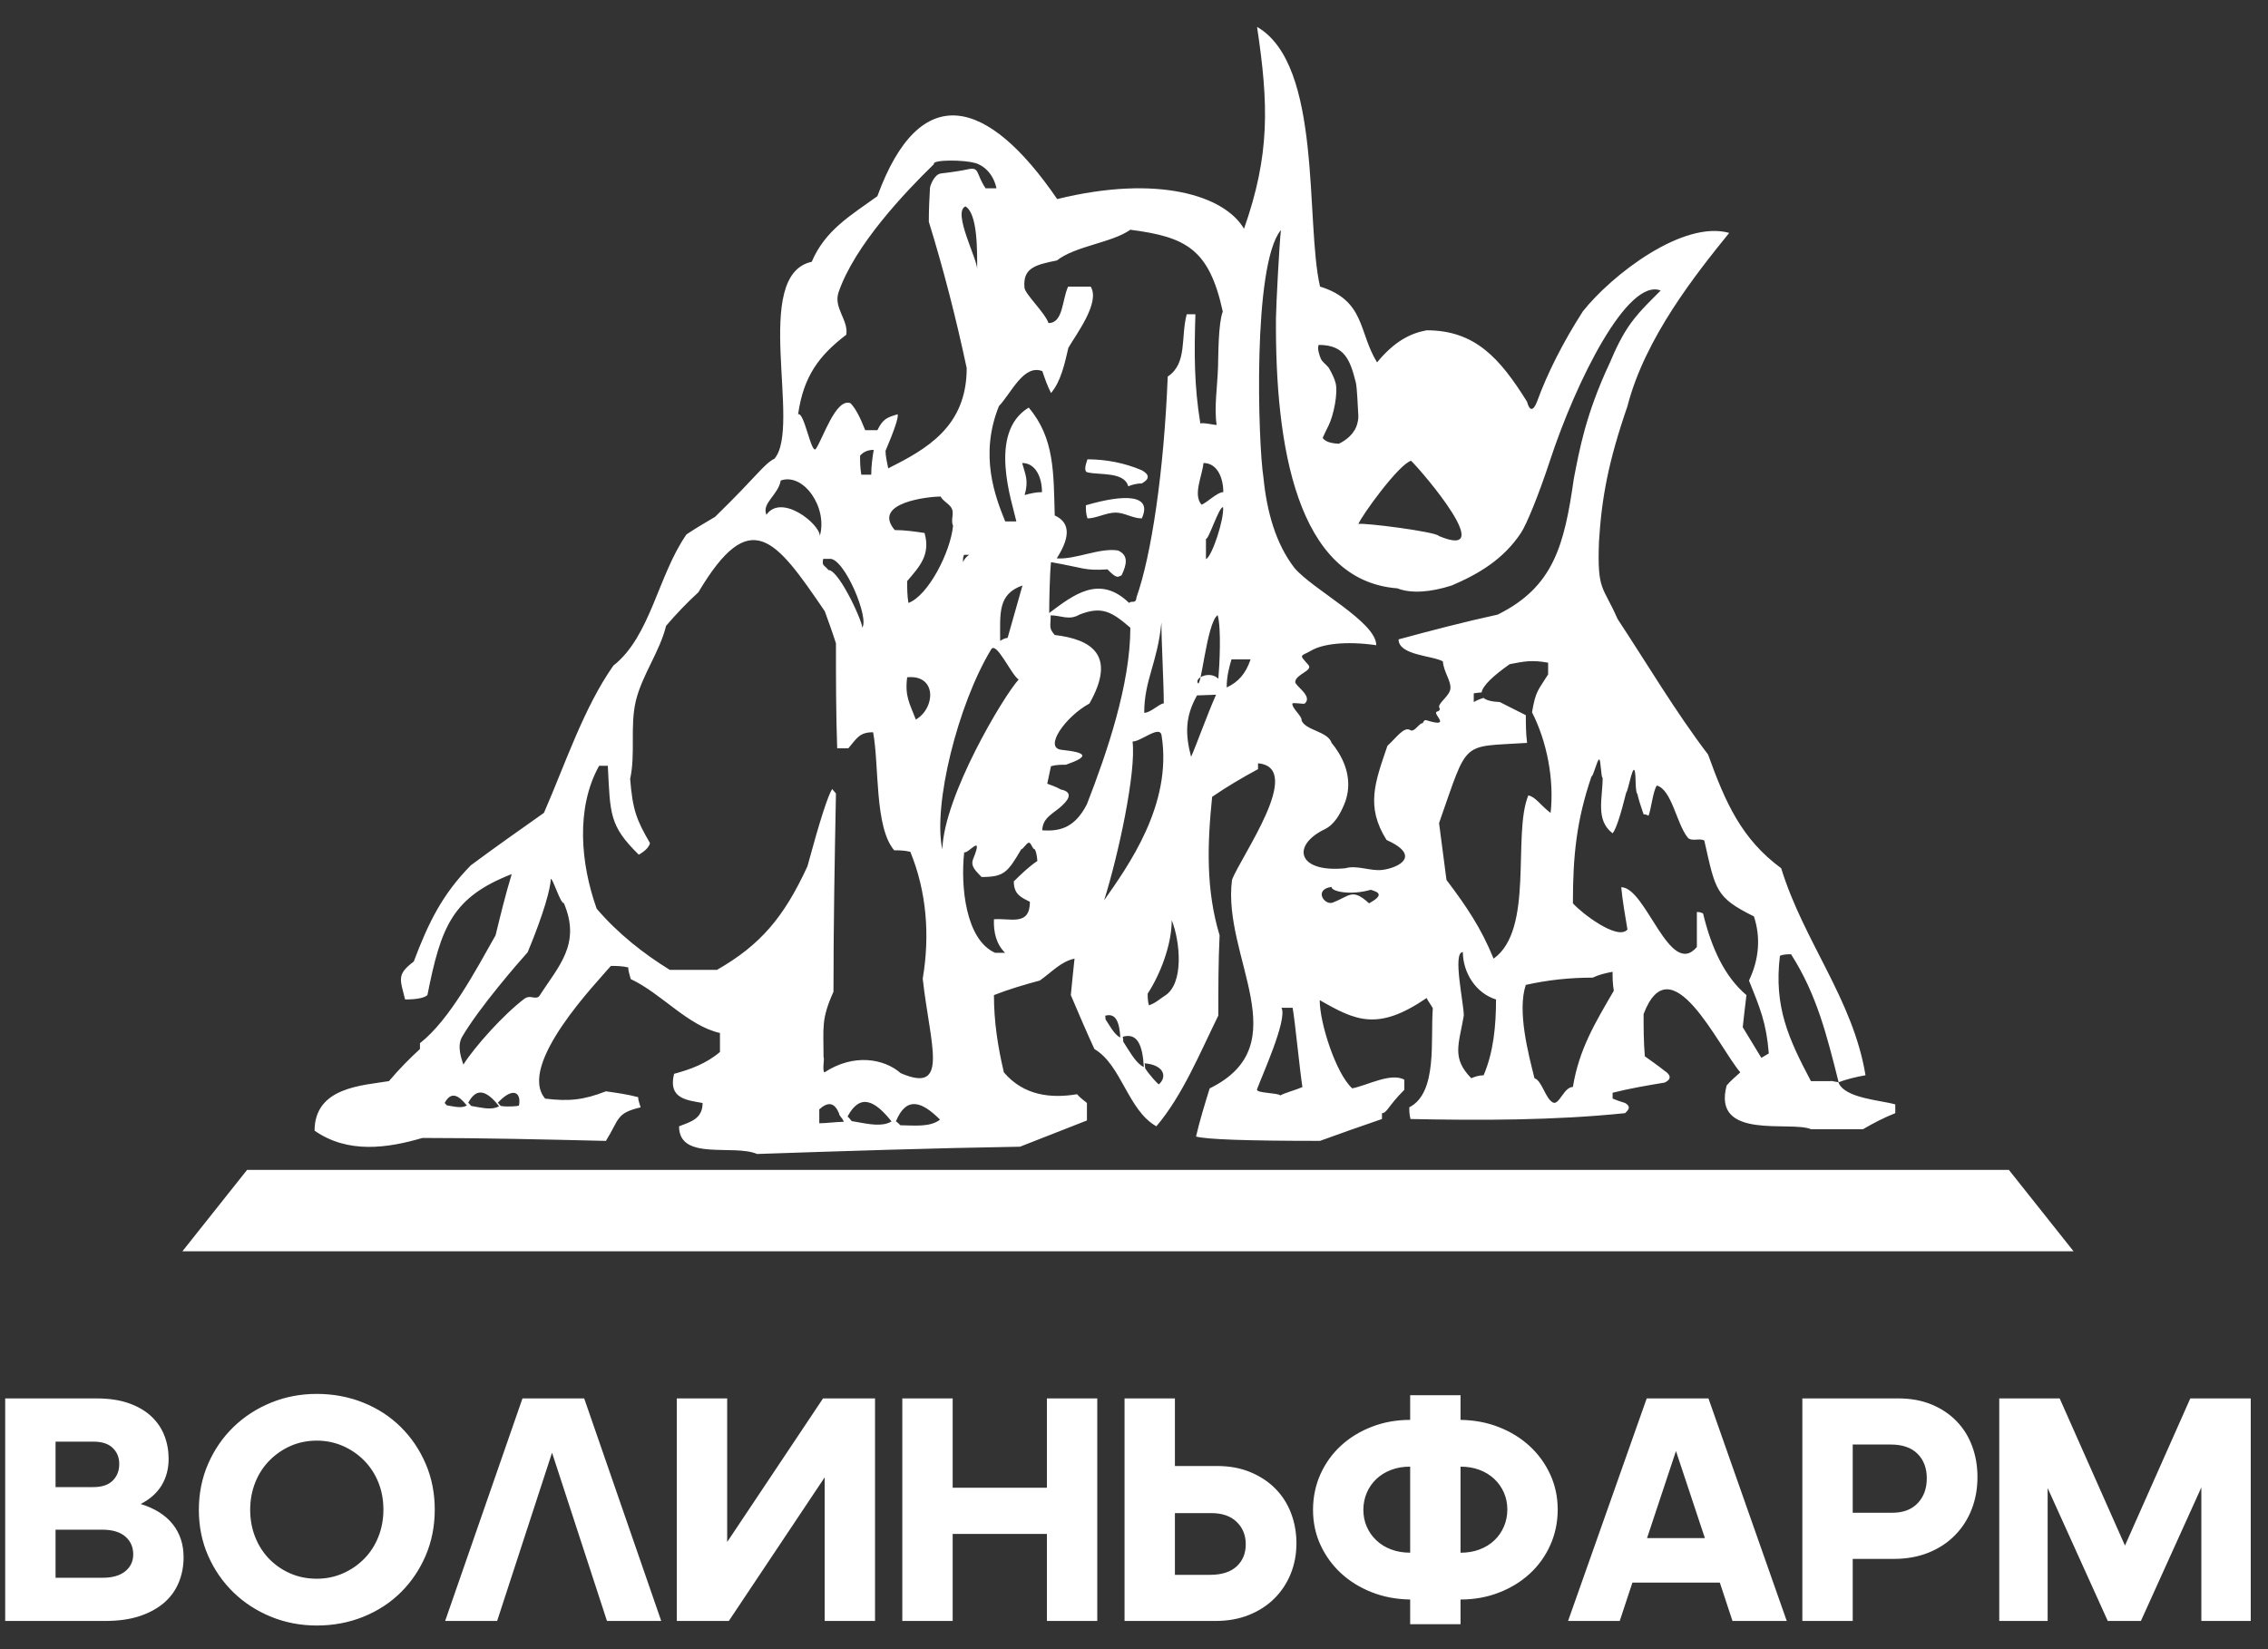 <svg width="77" height="56" viewBox="0 0 77 56" fill="none" xmlns="http://www.w3.org/2000/svg">
<rect x="0" y="0" width="77" height="56" fill="#333333" stroke="none"/>
<path d="M0.176 47.486H3.287C3.706 47.486 4.07 47.541 4.379 47.651C4.688 47.761 4.942 47.91 5.14 48.098C5.339 48.285 5.486 48.502 5.581 48.748C5.677 48.995 5.725 49.258 5.725 49.537C5.725 49.875 5.646 50.175 5.488 50.436C5.33 50.697 5.093 50.909 4.776 51.07C5.254 51.218 5.617 51.446 5.863 51.755C6.109 52.063 6.233 52.439 6.233 52.88C6.233 53.188 6.177 53.475 6.067 53.74C5.957 54.005 5.792 54.233 5.571 54.424C5.35 54.615 5.074 54.766 4.743 54.877C4.412 54.987 4.023 55.042 3.574 55.042H0.176V47.486ZM1.886 48.953V50.497H3.166C3.46 50.497 3.681 50.423 3.828 50.276C3.975 50.129 4.048 49.942 4.048 49.714C4.048 49.486 3.975 49.311 3.828 49.168C3.681 49.024 3.46 48.953 3.166 48.953H1.886ZM1.886 51.942V53.575H3.486C3.817 53.575 4.072 53.502 4.253 53.355C4.433 53.207 4.523 53.016 4.523 52.781C4.523 52.531 4.433 52.329 4.253 52.174C4.072 52.02 3.813 51.943 3.475 51.943H1.886V51.942ZM10.755 55.197C10.204 55.197 9.685 55.097 9.2 54.899C8.715 54.7 8.29 54.425 7.926 54.072C7.562 53.719 7.275 53.303 7.065 52.825C6.856 52.347 6.751 51.829 6.751 51.27C6.751 50.711 6.856 50.191 7.065 49.709C7.275 49.227 7.562 48.81 7.926 48.457C8.29 48.104 8.715 47.828 9.2 47.63C9.685 47.431 10.204 47.332 10.755 47.332C11.307 47.332 11.849 47.431 12.338 47.63C12.828 47.828 13.251 48.104 13.607 48.457C13.964 48.81 14.245 49.225 14.451 49.703C14.657 50.181 14.76 50.7 14.76 51.259C14.76 51.818 14.657 52.347 14.451 52.825C14.245 53.303 13.964 53.719 13.607 54.072C13.251 54.425 12.828 54.7 12.338 54.899C11.849 55.097 11.322 55.197 10.755 55.197ZM10.755 53.608C11.072 53.608 11.368 53.547 11.643 53.426C11.919 53.305 12.16 53.139 12.366 52.929C12.572 52.72 12.732 52.472 12.846 52.185C12.96 51.898 13.017 51.589 13.017 51.258C13.017 50.927 12.96 50.62 12.846 50.337C12.732 50.054 12.572 49.807 12.366 49.598C12.16 49.388 11.919 49.222 11.643 49.101C11.368 48.98 11.071 48.919 10.755 48.919C10.44 48.919 10.134 48.98 9.862 49.101C9.59 49.222 9.351 49.388 9.145 49.598C8.939 49.807 8.779 50.055 8.665 50.342C8.551 50.629 8.494 50.938 8.494 51.269C8.494 51.6 8.551 51.909 8.665 52.196C8.779 52.483 8.939 52.731 9.145 52.941C9.351 53.15 9.59 53.314 9.862 53.431C10.134 53.549 10.432 53.608 10.755 53.608ZM20.607 55.042L18.742 49.328L16.878 55.042H15.113L17.738 47.486H19.834L22.449 55.042H20.607ZM27.998 55.042V50.166L24.744 55.042H22.978V47.486H24.688V52.361L27.942 47.486H29.708V55.042H27.998ZM35.543 52.086H32.344V55.042H30.634V47.486H32.344V50.519H35.543V47.486H37.253V55.042H35.543V52.086ZM41.312 49.78C41.739 49.78 42.12 49.85 42.454 49.99C42.788 50.13 43.072 50.317 43.303 50.553C43.535 50.788 43.712 51.066 43.833 51.385C43.954 51.705 44.015 52.045 44.015 52.406C44.015 52.766 43.951 53.117 43.822 53.437C43.693 53.757 43.509 54.036 43.27 54.275C43.031 54.514 42.743 54.702 42.404 54.838C42.066 54.974 41.687 55.042 41.268 55.042H38.179V47.486H39.889V49.78H41.312L41.312 49.78ZM41.081 53.476C41.478 53.476 41.779 53.38 41.985 53.189C42.191 52.998 42.294 52.748 42.294 52.439C42.294 52.13 42.191 51.876 41.985 51.678C41.779 51.479 41.492 51.38 41.125 51.38H39.889V53.476H41.081ZM49.586 55.152H47.876V54.314C47.405 54.306 46.969 54.224 46.569 54.066C46.168 53.908 45.82 53.692 45.526 53.42C45.232 53.148 45.001 52.828 44.831 52.461C44.662 52.093 44.578 51.696 44.578 51.27C44.578 50.843 44.662 50.431 44.831 50.056C45.001 49.681 45.234 49.358 45.532 49.085C45.83 48.813 46.179 48.6 46.58 48.446C46.981 48.291 47.413 48.214 47.876 48.214V47.376H49.586V48.214C50.057 48.221 50.493 48.304 50.893 48.462C51.294 48.62 51.642 48.836 51.936 49.107C52.23 49.379 52.462 49.699 52.631 50.067C52.8 50.435 52.885 50.832 52.885 51.258C52.885 51.685 52.8 52.097 52.631 52.472C52.462 52.847 52.228 53.17 51.93 53.443C51.633 53.715 51.283 53.928 50.882 54.082C50.482 54.237 50.05 54.314 49.586 54.314V55.152ZM47.876 52.725V49.802C47.641 49.802 47.425 49.838 47.231 49.912C47.036 49.986 46.868 50.089 46.729 50.221C46.589 50.353 46.48 50.51 46.403 50.69C46.326 50.87 46.287 51.063 46.287 51.269C46.287 51.474 46.326 51.666 46.403 51.842C46.48 52.019 46.589 52.173 46.729 52.305C46.868 52.438 47.036 52.541 47.231 52.614C47.426 52.688 47.641 52.724 47.876 52.724V52.725ZM49.586 52.725C49.821 52.725 50.036 52.689 50.231 52.615C50.426 52.541 50.593 52.439 50.733 52.306C50.873 52.174 50.981 52.017 51.059 51.837C51.136 51.657 51.175 51.464 51.175 51.258C51.175 51.053 51.136 50.861 51.059 50.684C50.981 50.508 50.873 50.353 50.733 50.221C50.593 50.089 50.426 49.986 50.231 49.912C50.036 49.839 49.821 49.802 49.586 49.802V52.726V52.725ZM56.9 49.272L55.918 52.229H57.882L56.9 49.272ZM58.389 53.74H55.421L54.991 55.042H53.237L55.907 47.485H58.003L60.661 55.042H58.819L58.389 53.74ZM62.901 52.935V55.042H61.191V47.485H64.445C64.871 47.485 65.252 47.555 65.587 47.695C65.921 47.835 66.204 48.026 66.436 48.269C66.668 48.511 66.842 48.794 66.96 49.118C67.078 49.442 67.136 49.787 67.136 50.155C67.136 50.545 67.072 50.907 66.943 51.242C66.814 51.576 66.627 51.871 66.38 52.124C66.134 52.378 65.834 52.577 65.481 52.72C65.129 52.863 64.731 52.935 64.29 52.935H62.9H62.901ZM62.901 49.051V51.368H64.246C64.614 51.368 64.901 51.26 65.107 51.043C65.313 50.826 65.416 50.544 65.416 50.199C65.416 49.853 65.311 49.575 65.102 49.366C64.892 49.156 64.588 49.051 64.191 49.051H62.901ZM69.519 50.53V55.042H67.876V47.485H69.927L72.144 52.482L74.362 47.485H76.414V55.042H74.737V50.508L72.685 55.042H71.56L69.519 50.53Z" fill="white"/>
<path fill-rule="evenodd" clip-rule="evenodd" d="M25.706 39.186C24.906 38.84 23.054 39.434 23.054 38.246C23.433 38.097 23.854 37.998 23.854 37.454C23.306 37.355 22.675 37.305 22.886 36.463C23.433 36.315 23.98 36.117 24.443 35.721V35.077C23.349 34.83 22.465 33.741 21.413 33.245C21.371 33.097 21.328 32.949 21.328 32.85C21.118 32.8 20.908 32.8 20.739 32.8C20.276 33.345 17.54 36.166 18.508 37.305C19.308 37.404 19.813 37.354 20.571 37.057C20.908 37.106 21.287 37.156 21.665 37.255C21.665 37.354 21.707 37.454 21.75 37.602C20.908 37.8 21.034 37.998 20.571 38.741C18.467 38.691 16.405 38.641 14.341 38.641C13.163 38.987 11.816 39.186 10.68 38.394C10.68 36.908 12.322 36.859 13.205 36.711C13.542 36.314 13.879 35.968 14.258 35.621V35.423C15.268 34.631 16.152 32.948 16.825 31.76C16.994 31.067 17.162 30.374 17.373 29.681C15.353 30.472 14.973 31.463 14.511 33.79C14.398 33.889 14.146 33.938 13.753 33.938C13.584 33.245 13.458 33.097 14.047 32.651C14.552 31.315 15.015 30.374 15.983 29.384C16.783 28.79 17.625 28.196 18.467 27.602C19.182 25.968 19.814 24.038 20.824 22.602C22.087 21.611 22.339 19.533 23.307 18.146C23.602 17.948 23.939 17.75 24.275 17.552C25.748 16.117 25.917 15.771 26.296 15.573C27.221 14.483 25.496 9.335 27.558 8.89C28.022 7.8 28.903 7.305 29.787 6.662C31.237 2.698 33.525 3.297 35.892 6.76C39.327 5.915 41.583 6.651 42.235 7.768C43.119 5.255 43.074 3.553 42.678 0.913C44.909 2.2 44.311 7.552 44.816 9.731C46.359 10.208 46.12 11.287 46.752 12.305C47.338 11.595 47.876 11.318 48.435 11.216C50.077 11.216 50.919 12.157 51.844 13.641C51.929 13.967 52.055 13.967 52.182 13.641C52.542 12.65 53.08 11.6 53.739 10.572C54.718 9.337 57.137 7.466 58.707 7.909C57.595 9.284 55.85 11.465 55.254 13.79C54.597 15.696 54.377 16.914 54.286 18.394C54.224 20.089 54.418 19.874 54.917 21.017C55.928 22.552 56.896 24.186 57.99 25.621C58.579 27.255 59.126 28.492 60.473 29.483C61.231 31.958 62.914 33.938 63.335 36.512C63.04 36.562 62.667 36.653 62.414 36.752C62.625 37.297 63.84 37.354 64.346 37.502V37.799C63.966 37.948 63.588 38.146 63.251 38.344H61.483C60.809 38.047 58.116 38.74 58.621 36.859C58.748 36.71 58.916 36.562 59.084 36.413C58.326 35.522 56.727 32.007 55.801 34.433C55.801 34.879 55.801 35.373 55.843 35.868C56.053 36.017 56.264 36.165 56.517 36.364C56.742 36.509 56.742 36.657 56.517 36.76C55.927 36.859 55.338 36.957 54.749 37.106V37.304C54.875 37.354 55.001 37.404 55.17 37.453C55.343 37.552 55.343 37.651 55.17 37.799C52.77 38.047 50.287 38.047 47.888 37.998C47.846 37.849 47.846 37.701 47.846 37.601C48.814 37.106 48.561 35.324 48.645 34.235C48.561 34.086 48.477 33.988 48.435 33.889C46.773 35.027 46.018 34.657 44.805 33.96C44.805 34.752 45.362 36.463 45.909 36.957C46.415 36.859 47.214 36.413 47.677 36.661V37.007C47.13 37.552 47.088 37.799 46.919 37.799V37.998C46.204 38.245 45.489 38.493 44.815 38.74C42.346 38.74 40.943 38.691 40.606 38.592C40.732 38.047 40.901 37.502 41.069 36.958C44.099 35.473 41.49 32.503 41.827 29.879C42.121 29.087 44.31 26.067 42.711 25.919V26.117C42.163 26.414 41.658 26.711 41.153 27.057C40.985 28.691 40.942 30.225 41.406 31.76C41.363 32.651 41.363 33.543 41.363 34.483C40.732 35.77 40.143 37.206 39.259 38.245C38.291 37.701 38.08 36.166 37.155 35.621C36.86 34.978 36.608 34.384 36.355 33.79C36.397 33.344 36.439 32.948 36.481 32.552C36.018 32.651 35.723 32.998 35.303 33.295C34.755 33.443 34.251 33.592 33.745 33.79C33.745 34.681 33.872 35.523 34.082 36.413C34.756 37.206 35.682 37.304 36.566 37.156C36.65 37.255 36.776 37.354 36.902 37.453V38.047C36.145 38.344 35.387 38.641 34.63 38.938C31.641 38.987 28.652 39.086 25.706 39.185L25.706 39.186ZM52.724 37.437C52.466 37.308 52.354 36.699 52.096 36.612C51.886 35.771 51.507 34.335 51.801 33.444C52.531 33.279 53.288 33.197 54.074 33.197C54.285 33.097 54.495 33.047 54.748 32.998C54.748 33.197 54.748 33.395 54.79 33.642C54.158 34.73 53.611 35.622 53.401 36.909C53.095 36.909 52.934 37.542 52.724 37.437V37.437ZM61.482 36.711C60.724 35.276 60.219 34.187 60.43 32.454C60.556 32.404 60.682 32.404 60.808 32.404C61.679 33.769 62.018 35.143 62.421 36.741C62.427 36.766 62.149 36.686 62.155 36.711H61.482ZM49.949 36.612C49.276 35.919 49.529 35.473 49.697 34.484C49.697 34.062 49.306 32.33 49.664 32.33C49.671 33.032 50.101 33.723 50.791 33.939C50.791 34.83 50.707 35.721 50.37 36.513C50.202 36.513 50.076 36.563 49.949 36.612V36.612ZM59.798 35.919C59.587 35.573 59.377 35.226 59.167 34.88C59.209 34.484 59.251 34.137 59.293 33.79C58.558 33.172 58.107 32.203 57.82 31.018C57.736 30.969 57.652 30.969 57.61 30.969V32.157C56.684 33.246 55.884 30.127 55.042 30.127C55.084 30.573 55.169 31.068 55.253 31.563C54.916 31.959 53.653 30.969 53.401 30.672C53.401 29.038 53.527 27.85 54.032 26.365C54.095 26.365 54.229 25.782 54.292 25.788C54.355 25.794 54.349 26.39 54.411 26.414C54.411 27.107 54.159 27.85 54.749 28.296C54.861 28.164 55.015 27.702 55.212 26.91C55.275 26.895 55.478 25.65 55.523 26.356C55.529 26.44 55.527 26.919 55.59 26.959C55.632 27.157 55.717 27.404 55.801 27.652C55.843 27.652 55.885 27.652 55.968 27.701C56.053 27.504 56.127 26.822 56.253 26.674C56.758 26.822 56.915 27.95 57.293 28.434C57.419 28.595 57.716 28.444 57.863 28.544C58.242 30.226 58.242 30.473 59.547 31.118C59.775 31.811 59.733 32.554 59.379 33.296C59.757 34.236 59.968 34.731 60.052 35.771C59.968 35.821 59.884 35.87 59.8 35.92L59.798 35.919ZM27.991 36.414C27.907 36.365 28.002 35.904 27.96 35.904C27.96 34.864 27.876 34.616 28.297 33.676C28.297 31.399 28.338 29.171 28.381 26.944C28.339 26.894 28.297 26.845 28.254 26.795C28.114 26.993 27.833 27.868 27.412 29.419C26.613 31.152 25.813 32.092 24.34 32.934H22.741C21.857 32.39 20.973 31.696 20.257 30.855C19.71 29.32 19.542 27.439 20.341 26.003H20.636C20.72 27.637 20.678 28.033 21.688 29.023C21.913 28.891 22.039 28.759 22.067 28.627C21.604 27.835 21.478 27.489 21.394 26.449C21.583 25.583 21.382 24.668 21.587 23.801C21.793 22.935 22.404 22.117 22.614 21.251C22.951 20.855 23.33 20.459 23.709 20.113C25.476 17.143 26.318 18.281 28.002 20.756C28.128 21.102 28.254 21.449 28.381 21.845C28.381 23.033 28.381 24.221 28.423 25.409H28.802C29.096 25.063 29.18 24.865 29.643 24.865C29.854 26.003 29.685 28.083 30.359 28.874C30.527 28.874 30.695 28.874 30.906 28.924C31.453 30.261 31.579 31.746 31.327 33.231C31.575 35.485 32.251 37.165 30.58 36.441C30.009 35.942 28.977 35.767 27.991 36.414ZM15.731 36.152C15.679 35.968 15.495 35.534 15.694 35.198C16.289 34.191 17.602 32.682 17.915 32.335C18.47 30.999 18.699 30.139 18.698 29.842C18.782 29.842 19.017 30.669 19.144 30.669C19.733 32.055 18.971 32.8 18.297 33.839C18.145 33.952 18.002 33.763 17.794 33.921C17.086 34.459 16.121 35.538 15.73 36.151L15.731 36.152ZM39.006 34.137C38.964 33.988 38.964 33.84 38.964 33.741C39.385 33.097 39.781 32.09 39.781 31.248C40.065 31.954 40.212 33.413 39.536 33.819C39.39 33.907 39.238 34.062 39.007 34.137H39.006ZM33.787 32.355C32.777 31.909 32.609 30.078 32.735 28.939C32.868 29.008 33.407 28.257 33.04 29.166C32.932 29.432 33.159 29.595 33.324 29.78C34.082 29.78 34.208 29.632 34.671 28.84C34.734 28.84 34.854 28.615 34.933 28.615C35.012 28.615 35.05 28.84 35.134 28.84C35.186 28.939 35.207 29.087 35.219 29.236C34.924 29.434 34.671 29.681 34.419 29.929C34.419 30.374 34.671 30.473 34.966 30.622C34.966 31.464 34.292 31.167 33.745 31.216C33.728 31.634 33.814 32.05 34.124 32.355H33.787V32.355ZM45.207 30.117C45.189 30.267 45.842 30.415 46.538 30.214C46.815 30.297 46.994 30.39 46.482 30.674C45.906 30.153 45.84 30.415 45.257 30.646C44.962 30.763 44.591 30.198 45.207 30.117ZM37.486 30.571C37.969 29.036 38.578 26.22 38.451 25.18C38.74 25.18 39.377 24.607 39.436 24.971C39.816 27.324 38.279 29.434 37.486 30.571ZM45.672 29.483C44.048 29.643 43.831 28.708 44.981 28.155C45.302 28 45.501 27.639 45.634 27.321C45.858 26.793 45.828 26.17 45.435 25.54C45.37 25.435 45.295 25.33 45.209 25.226C45.083 24.829 44.313 24.805 44.187 24.458C44.221 24.331 43.852 24.041 43.877 23.893C43.885 23.843 44.265 23.919 44.298 23.89C44.583 23.635 43.959 23.289 43.974 23.15C44.004 22.884 44.592 22.773 44.418 22.576C44.086 22.199 44.149 22.305 44.525 22.087C44.895 21.873 45.666 21.757 46.725 21.909C46.725 21.116 44.578 20.028 43.947 19.285C43.319 18.467 43.012 17.402 42.895 16.216C42.715 15.099 42.514 8.985 43.488 7.811C43.437 8.232 43.324 10.377 43.32 10.804C43.288 15.123 44.017 19.715 47.441 19.978C47.907 20.162 48.574 20.112 49.292 19.879C50.218 19.483 51.048 18.985 51.638 18.095C51.832 17.8 52.233 16.824 52.623 15.639C53.512 12.934 55.262 9.423 56.381 9.865C56.104 10.151 55.705 10.512 55.367 10.975C55.08 11.37 54.839 11.874 54.661 12.305C53.825 14.081 53.619 15.304 53.433 16.251C53.108 18.527 52.743 19.929 50.849 20.869C49.713 21.117 48.577 21.414 47.482 21.711C47.482 22.256 48.649 22.261 48.986 22.459C49.017 22.832 49.274 23.123 49.241 23.394C49.215 23.605 48.909 23.815 48.86 23.967C48.836 24.04 48.965 24.106 48.783 24.166C48.606 24.224 49.334 24.739 48.422 24.456C48.318 24.424 48.309 24.623 48.274 24.553C48.129 24.631 48.004 24.868 47.882 24.792C47.666 24.657 47.409 25.05 47.104 25.325C46.683 26.563 46.358 27.382 47.073 28.521C48.288 29.07 47.466 29.474 46.926 29.54C46.529 29.588 46.059 29.365 45.672 29.484L45.672 29.483ZM35.387 28.196C35.387 27.751 35.808 27.602 36.06 27.354C36.365 27.075 36.365 26.877 36.018 26.81C35.85 26.711 35.681 26.662 35.555 26.612C35.597 26.414 35.639 26.216 35.681 26.018C35.85 25.968 36.018 25.968 36.187 25.968C36.979 25.693 36.928 25.555 36.039 25.461C35.422 25.397 36.169 24.334 36.987 23.889C37.912 22.255 37.071 21.711 35.808 21.562C35.598 21.314 35.671 21.29 35.671 20.895C36.03 20.897 36.299 21.078 36.65 20.869C37.408 20.572 37.745 20.77 38.376 21.315C38.376 23.246 37.576 25.572 36.903 27.305C36.475 28.149 35.939 28.228 35.387 28.196H35.387ZM40.438 25.699C40.235 24.924 40.235 24.329 40.64 23.614C40.742 23.614 41.133 23.591 41.285 23.591C40.964 24.32 40.617 25.303 40.438 25.699ZM31.094 24.434C30.883 23.889 30.715 23.642 30.799 22.998C31.809 22.899 31.767 24.038 31.094 24.434ZM39.431 21.136C39.431 21.823 39.511 23.199 39.511 23.886C39.364 23.886 39.066 24.205 38.847 24.205C38.847 23.088 39.297 22.52 39.431 21.136V21.136ZM41.647 23.345C41.647 22.963 41.728 22.677 41.809 22.39H42.458C42.296 22.868 42.052 23.154 41.646 23.345H41.647ZM41.341 20.889C41.467 21.335 41.406 22.553 41.364 23.048C41.088 22.777 40.609 22.995 40.655 23.161C40.768 23.572 40.962 21.129 41.341 20.889V20.889ZM33.956 21.761C33.956 20.82 33.872 20.177 34.714 19.88C34.587 20.325 34.461 20.771 34.335 21.216C34.293 21.365 34.251 21.513 34.209 21.662C34.124 21.662 34.04 21.712 33.956 21.761H33.956ZM30.842 20.474C30.799 20.226 30.799 19.979 30.799 19.732C31.221 19.236 31.599 18.84 31.389 18.098C31.052 18.048 30.715 17.999 30.378 17.999C29.579 17.058 31.557 16.86 31.936 16.86C31.999 17.009 32.254 17.118 32.322 17.285C32.391 17.452 32.273 17.677 32.357 17.85C32.273 18.741 31.515 20.226 30.842 20.474ZM38.334 20.474C37.325 19.494 36.44 20.205 35.621 20.815C35.621 20.419 35.64 19.484 35.682 19.088C36.818 19.286 36.8 19.384 37.6 19.334C37.936 19.681 37.955 19.583 38.081 19.533C38.242 19.187 38.335 18.857 37.955 18.692C37.324 18.593 36.508 19.009 35.877 18.96C36.412 18.125 36.258 17.709 35.809 17.503C35.767 16.068 35.809 14.88 34.925 13.84C33.525 14.69 34.367 17.059 34.506 17.705H34.127C33.791 16.872 33.241 15.462 33.914 13.791C34.336 13.345 34.756 12.355 35.388 12.603C35.472 12.85 35.556 13.098 35.683 13.346C36.019 12.95 36.145 12.355 36.272 11.811C36.524 11.365 37.366 10.276 37.029 9.732H36.264C36.054 10.177 36.103 10.97 35.598 10.97C35.472 10.611 34.801 9.989 34.782 9.77C34.722 9.113 35.125 8.993 35.883 8.844C36.514 8.349 37.745 8.247 38.376 7.801C40.27 8.049 41.05 8.451 41.514 10.579C41.36 10.985 41.365 12.04 41.353 12.45C41.332 13.132 41.215 13.847 41.306 14.431C41.222 14.431 40.795 14.334 40.753 14.384C40.542 13.097 40.542 12.008 40.585 10.671H40.29C40.079 11.463 40.319 12.34 39.645 12.786C39.517 16.004 39.093 18.846 38.587 20.276C38.564 20.531 38.419 20.375 38.334 20.474L38.334 20.474ZM28.125 19.354C27.957 19.157 27.906 19.224 27.948 18.977H28.159C28.653 18.909 29.544 21.031 29.263 21.328C29.383 21.328 28.509 19.355 28.125 19.355V19.354ZM32.694 19.088C32.694 18.988 32.694 18.89 32.736 18.84H32.904C32.82 18.89 32.736 18.988 32.694 19.088ZM40.943 18.988V18.296C41.028 18.345 41.397 17.174 41.524 17.224C41.566 17.62 41.154 18.89 40.943 18.988ZM46.117 17.794C46.233 17.505 47.487 15.766 47.907 15.646C48.345 16.077 50.862 19.045 48.851 18.201C48.776 18.058 46.249 17.736 46.117 17.794ZM36.923 17.603C36.866 17.454 36.866 17.305 36.866 17.157C38.201 16.767 39.135 16.792 38.765 17.603C38.449 17.603 38.182 17.406 37.873 17.406C37.563 17.406 37.211 17.603 36.924 17.603H36.923ZM26.021 17.479C25.852 17.083 26.422 16.811 26.506 16.316C27.282 16.044 28.106 17.232 27.834 18.196C27.828 17.787 26.53 16.747 26.021 17.479V17.479ZM40.791 17.136C40.496 16.789 40.817 16.167 40.859 15.722C41.322 15.722 41.532 16.217 41.532 16.711C41.322 16.711 40.959 17.087 40.791 17.136ZM38.305 16.514C38.169 16.003 37.304 16.14 36.915 16.037C36.798 16.007 36.848 15.795 36.92 15.597C37.553 15.597 38.19 15.722 38.766 15.969C39.034 16.118 39.034 16.266 38.766 16.415C38.593 16.415 38.42 16.464 38.305 16.514H38.305ZM29.242 16.118C29.2 15.87 29.2 15.672 29.2 15.474C29.312 15.342 29.467 15.276 29.663 15.276C29.621 15.523 29.579 15.821 29.579 16.118H29.242ZM45.452 15.068C45.069 15.048 44.97 14.95 44.905 14.871C44.975 14.712 45.042 14.577 45.102 14.458C45.281 14.099 45.429 13.343 45.346 13.012C45.309 12.865 45.234 12.697 45.11 12.485C44.983 12.336 44.902 12.3 44.847 12.188C44.804 12.101 44.707 11.814 44.773 11.712C45.664 11.712 45.841 12.24 46.031 12.988C46.075 13.162 46.1 13.872 46.114 14.074C46.122 14.187 46.11 14.269 46.083 14.376C45.999 14.722 45.705 14.95 45.452 15.069V15.068ZM33.175 9.146C33.195 8.821 32.325 7.197 32.778 7.009C33.199 7.257 33.175 8.552 33.175 9.146ZM27.815 38.142V37.669C28.123 37.394 28.333 37.441 28.489 37.811C28.489 37.905 28.604 37.951 28.646 38.093C28.393 38.093 28.068 38.142 27.815 38.142ZM28.916 38.069C28.845 37.993 28.814 37.932 28.773 37.917C29.206 37.098 29.714 37.384 30.268 38.08C30.224 38.107 30.178 38.127 30.128 38.144C29.785 38.257 29.323 38.134 28.916 38.069ZM43.468 37.197C43.384 37.103 42.629 37.125 42.676 36.99C42.832 36.555 43.721 34.611 43.507 34.221H43.886C43.969 34.694 44.134 36.394 44.218 36.913C44.008 37.008 43.636 37.102 43.468 37.197H43.468ZM34.787 16.811C34.932 16.304 34.807 16.114 34.703 15.722C35.165 15.722 35.376 16.217 35.376 16.711C35.165 16.711 34.955 16.762 34.787 16.811V16.811ZM30.57 38.21C30.493 38.146 30.457 38.09 30.415 38.081C30.776 37.202 31.305 37.41 31.914 38.018C31.584 38.283 31.038 38.215 30.57 38.21V38.21ZM15.997 37.554C15.946 37.502 15.925 37.459 15.896 37.448C16.2 36.873 16.556 37.075 16.945 37.563C16.914 37.581 16.881 37.596 16.847 37.607C16.606 37.687 16.282 37.6 15.997 37.554ZM15.167 37.533C15.131 37.495 15.115 37.464 15.095 37.456C15.313 37.043 15.569 37.188 15.849 37.539C15.827 37.552 15.803 37.563 15.778 37.571C15.605 37.628 15.372 37.566 15.167 37.533L15.167 37.533ZM16.999 37.554C16.949 37.502 16.927 37.459 16.899 37.448C17.419 36.89 17.706 37.092 17.619 37.543C17.588 37.561 17.244 37.594 16.999 37.554ZM38.137 35.375C38.127 35.291 38.132 35.24 38.116 35.206C38.631 35.053 38.793 35.522 38.834 36.232C38.802 36.218 38.77 36.2 38.739 36.178C38.521 36.02 38.325 35.665 38.137 35.375H38.137ZM37.534 34.613C37.527 34.553 37.531 34.516 37.52 34.492C37.889 34.383 38.006 34.72 38.036 35.23C38.013 35.22 37.99 35.207 37.968 35.191C37.81 35.078 37.669 34.822 37.534 34.614V34.613ZM38.879 36.275C38.868 36.191 38.873 36.14 38.858 36.106C39.524 36.161 39.635 36.568 39.342 36.822C39.31 36.809 39.039 36.524 38.878 36.275H38.879ZM50.035 23.84V23.543C50.161 23.525 50.24 23.513 50.301 23.513C50.338 23.282 50.701 22.943 51.255 22.553C51.76 22.454 52.013 22.405 52.56 22.503V22.9C52.223 23.444 52.139 23.444 52.013 24.187C52.518 25.177 52.77 26.464 52.644 27.603C52.307 27.355 52.139 27.058 51.887 27.009C51.34 28.345 52.097 31.563 50.708 32.553C50.287 31.513 49.783 30.771 49.109 29.88C49.025 29.236 48.941 28.593 48.857 27.949C49.867 25.077 49.572 25.375 51.845 25.226C51.803 24.879 51.803 24.582 51.803 24.285C51.545 24.155 51.288 24.026 51.029 23.895C50.993 23.877 50.956 23.859 50.919 23.84C50.635 23.826 50.456 23.777 50.367 23.698C50.249 23.734 50.142 23.777 50.035 23.84L50.035 23.84ZM31.993 28.838C32.05 27.019 34.066 23.644 34.583 23.075C34.325 22.901 33.826 21.76 33.651 22.05C32.517 23.922 31.668 27.347 31.992 28.838H31.993ZM33.463 6.395C33.127 5.901 33.267 5.658 32.864 5.748C32.666 5.792 32.369 5.84 31.946 5.89C31.715 5.918 31.577 6.311 31.573 6.384C31.55 6.759 31.534 7.144 31.534 7.53C32.024 9.115 32.452 10.771 32.82 12.5C32.82 14.499 31.442 15.256 30.156 15.904C30.11 15.688 30.064 15.472 30.064 15.31C30.37 14.589 30.508 14.175 30.477 14.067C30.11 14.175 29.972 14.229 29.788 14.608H29.375C29.191 14.139 29.023 13.833 28.87 13.689C28.372 13.511 27.937 14.9 27.7 15.24C27.546 15.46 27.306 13.975 27.096 14.067C27.28 12.771 27.813 12.068 28.732 11.366C28.812 10.866 28.288 10.45 28.471 9.921C29.017 8.333 30.709 6.545 31.708 5.573C31.633 5.413 32.748 5.425 33.096 5.535V5.531C33.464 5.639 33.739 5.963 33.831 6.395H33.463ZM8.388 39.726H68.203L70.399 42.49H6.192L8.388 39.726Z" fill="white"/>
</svg>
